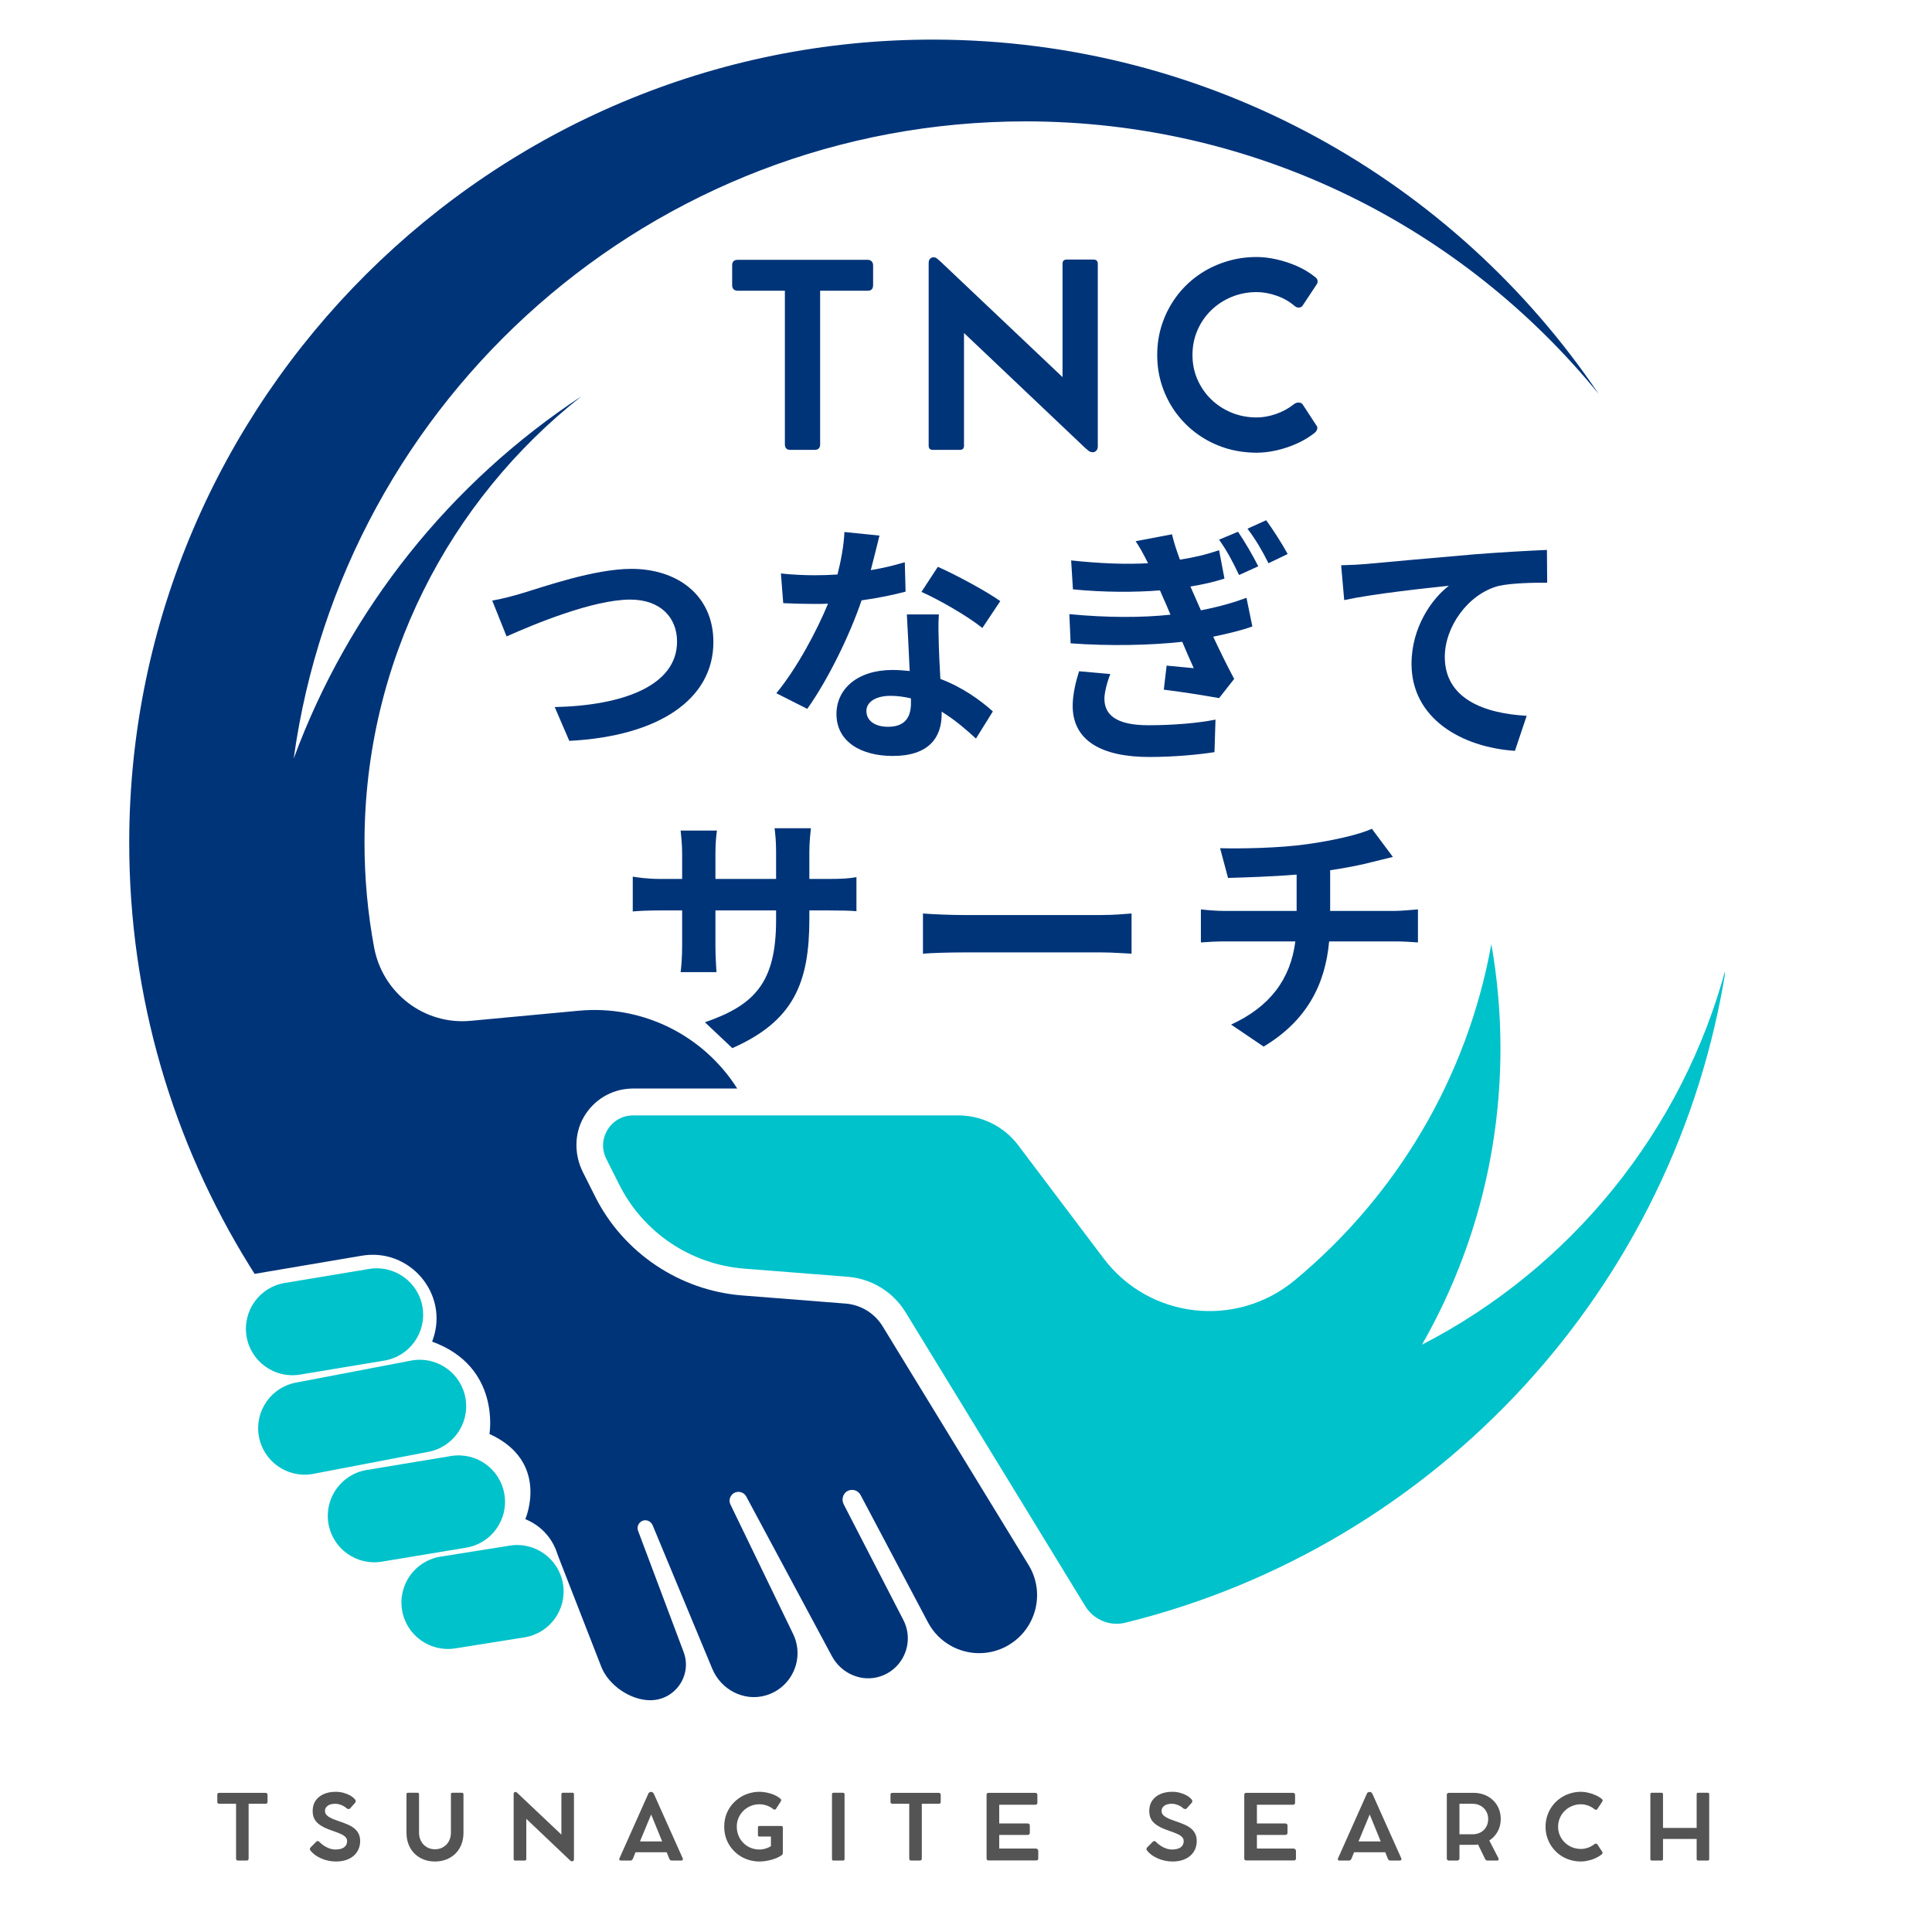 <svg xmlns="http://www.w3.org/2000/svg" xmlns:xlink="http://www.w3.org/1999/xlink" width="500" zoomAndPan="magnify" viewBox="0 0 375 375" height="500" preserveAspectRatio="xMidYMid meet" version="1.0"><defs><g/><clipPath id="f1bdb361bd"><path d="M 117 183 L 334.789 183 L 334.789 316 L 117 316 Z M 117 183 " clip-rule="nonzero"/></clipPath><clipPath id="9d260865dc"><path d="M 25.039 7.434 L 311 7.434 L 311 330.684 L 25.039 330.684 Z M 25.039 7.434 " clip-rule="nonzero"/></clipPath><clipPath id="9675d82b81"><rect x="0" width="222" y="0" height="162"/></clipPath><clipPath id="56163cdc04"><path d="M 2 0.039 L 12 0.039 L 12 15 L 2 15 Z M 2 0.039 " clip-rule="nonzero"/></clipPath><clipPath id="8c90231424"><path d="M 20 0.039 L 30 0.039 L 30 15 L 20 15 Z M 20 0.039 " clip-rule="nonzero"/></clipPath><clipPath id="1517b2a2b2"><path d="M 38 0.039 L 50 0.039 L 50 15 L 38 15 Z M 38 0.039 " clip-rule="nonzero"/></clipPath><clipPath id="f6af36284d"><path d="M 59 0.039 L 72 0.039 L 72 15 L 59 15 Z M 59 0.039 " clip-rule="nonzero"/></clipPath><clipPath id="5cfa7ac4dc"><path d="M 80 0.039 L 93 0.039 L 93 15 L 80 15 Z M 80 0.039 " clip-rule="nonzero"/></clipPath><clipPath id="7d99008571"><path d="M 100 0.039 L 112 0.039 L 112 15 L 100 15 Z M 100 0.039 " clip-rule="nonzero"/></clipPath><clipPath id="f2123a6787"><path d="M 121 0.039 L 124 0.039 L 124 15 L 121 15 Z M 121 0.039 " clip-rule="nonzero"/></clipPath><clipPath id="39b3f1a180"><path d="M 132 0.039 L 143 0.039 L 143 15 L 132 15 Z M 132 0.039 " clip-rule="nonzero"/></clipPath><clipPath id="567a0746d8"><path d="M 151 0.039 L 162 0.039 L 162 15 L 151 15 Z M 151 0.039 " clip-rule="nonzero"/></clipPath><clipPath id="5772c12fb0"><path d="M 182 0.039 L 193 0.039 L 193 15 L 182 15 Z M 182 0.039 " clip-rule="nonzero"/></clipPath><clipPath id="236664e2f3"><path d="M 201 0.039 L 212 0.039 L 212 15 L 201 15 Z M 201 0.039 " clip-rule="nonzero"/></clipPath><clipPath id="a2d96cf817"><path d="M 219 0.039 L 233 0.039 L 233 15 L 219 15 Z M 219 0.039 " clip-rule="nonzero"/></clipPath><clipPath id="402b00b9b0"><path d="M 240 0.039 L 252 0.039 L 252 15 L 240 15 Z M 240 0.039 " clip-rule="nonzero"/></clipPath><clipPath id="1788e5c563"><path d="M 259 0.039 L 272 0.039 L 272 15 L 259 15 Z M 259 0.039 " clip-rule="nonzero"/></clipPath><clipPath id="c4e1841c84"><path d="M 280 0.039 L 292 0.039 L 292 15 L 280 15 Z M 280 0.039 " clip-rule="nonzero"/></clipPath><clipPath id="e78012456e"><rect x="0" width="301" y="0" height="19"/></clipPath></defs><g clip-path="url(#f1bdb361bd)"><path fill="#00c2cb" d="M 276 261.008 C 285.695 244.059 291.238 224.43 291.238 203.508 C 291.238 196.594 290.629 189.82 289.469 183.242 C 284.773 209.34 270.898 232.258 251.297 248.508 C 239.957 257.91 223.074 256.004 214.199 244.242 L 197.637 222.297 C 194.883 218.645 190.57 216.5 185.996 216.5 L 122.887 216.5 C 122.871 216.5 122.859 216.504 122.844 216.504 C 118.539 216.531 115.746 221.074 117.684 224.934 L 120.195 229.934 C 124.863 239.238 134.059 245.418 144.434 246.238 L 148.176 246.531 L 164.539 247.82 C 169.172 248.188 173.352 250.75 175.773 254.715 L 183.199 266.852 L 187.355 273.652 L 210.637 311.73 C 211.051 312.414 211.57 313.008 212.16 313.5 C 213.867 314.93 216.18 315.523 218.422 314.969 C 218.438 314.965 218.453 314.961 218.473 314.957 C 278.863 300.055 325.387 249.957 335.043 187.672 C 326.562 219.625 304.793 246.168 276 261.008 " fill-opacity="1" fill-rule="nonzero"/></g><g clip-path="url(#9d260865dc)"><path fill="#003479" d="M 171.32 257.438 C 169.773 254.906 167.086 253.258 164.133 253.023 L 144.023 251.441 C 131.902 250.484 120.984 243.145 115.531 232.277 L 113.152 227.539 C 111.461 224.172 111.422 220.141 113.285 216.867 C 115.215 213.484 118.688 211.406 122.539 211.289 L 122.887 211.281 L 143.094 211.281 C 136.504 200.883 124.633 195.031 112.348 196.18 L 91.348 198.141 C 82.355 198.98 74.273 192.781 72.617 183.902 C 71.391 177.32 70.75 170.531 70.75 163.594 C 70.75 128.418 87.223 97.09 112.879 76.902 C 87.461 93.637 67.68 118.234 57.008 147.238 C 66.625 77.371 126.555 23.559 199.062 23.559 C 243.945 23.559 284.004 44.18 310.301 76.461 C 282.355 35.078 235.07 7.828 181.406 7.688 C 95.508 7.465 25.211 77.457 25.082 163.359 C 25.039 193.598 33.613 221.828 48.473 245.746 C 48.785 246.25 49.094 246.758 49.414 247.258 L 70.227 243.73 C 79.52 242.156 87.172 251.145 84.012 260.031 C 83.926 260.273 83.871 260.406 83.871 260.406 C 97.266 265.277 95.004 278.332 95.004 278.332 C 106.836 283.727 101.965 294.863 101.965 294.863 C 106.148 296.594 107.617 299.973 107.996 301.078 C 108.188 301.645 108.402 302.199 108.617 302.762 L 116.711 323.523 C 118.102 327.094 122.375 330.016 126.207 330.016 C 131.043 330.016 134.391 325.184 132.691 320.656 L 128.902 310.574 L 123.852 297.129 C 123.496 296.188 124.137 295.16 125.16 295.086 C 125.828 295.035 126.441 295.473 126.695 296.094 L 133.336 312.074 L 138.25 323.906 C 139.941 327.977 144.406 330.316 148.641 329.078 C 153.715 327.598 156.238 321.918 153.949 317.16 C 153.945 317.156 153.945 317.152 153.941 317.145 L 141.785 292.035 C 141.266 290.961 141.977 289.691 143.168 289.578 C 143.859 289.512 144.52 289.867 144.848 290.473 L 159.641 318.043 L 161.473 321.461 C 163.281 324.828 167.242 326.586 170.875 325.383 C 173.699 324.449 175.578 322.09 176.078 319.418 C 176.379 317.789 176.172 316.047 175.344 314.445 L 163.77 292.008 C 163.258 291.02 163.633 289.758 164.66 289.332 C 165.57 288.953 166.586 289.34 167.035 290.18 L 180.117 314.895 C 181.172 316.891 182.75 318.438 184.59 319.461 C 187.656 321.16 191.457 321.402 194.852 319.801 C 195.508 319.496 196.105 319.121 196.668 318.715 C 201.305 315.348 202.762 308.863 199.648 303.77 L 171.32 257.438 " fill-opacity="1" fill-rule="nonzero"/></g><path fill="#00c2cb" d="M 58.223 266.809 L 74.594 264.09 C 79.504 263.277 82.828 258.637 82.012 253.723 C 81.195 248.809 76.555 245.488 71.641 246.301 L 55.27 249.02 C 50.359 249.832 47.039 254.477 47.852 259.387 C 48.668 264.301 53.312 267.621 58.223 266.809 " fill-opacity="1" fill-rule="nonzero"/><path fill="#00c2cb" d="M 90.363 271.469 C 89.551 266.559 84.906 263.234 79.992 264.051 L 57.648 268.324 C 52.738 269.137 49.414 273.777 50.23 278.691 C 51.047 283.602 55.688 286.926 60.602 286.113 L 82.945 281.84 C 87.855 281.023 91.18 276.383 90.363 271.469 " fill-opacity="1" fill-rule="nonzero"/><path fill="#00c2cb" d="M 97.902 290.031 C 97.09 285.117 92.445 281.797 87.535 282.613 L 71.164 285.324 C 66.25 286.141 62.93 290.785 63.746 295.699 C 64.559 300.609 69.203 303.93 74.113 303.117 L 90.484 300.402 C 95.398 299.586 98.719 294.945 97.902 290.031 " fill-opacity="1" fill-rule="nonzero"/><path fill="#00c2cb" d="M 98.902 300.012 L 85.457 302.152 C 80.547 302.965 77.227 307.609 78.039 312.523 C 78.855 317.434 83.5 320.754 88.41 319.941 L 101.852 317.801 C 106.766 316.988 110.086 312.344 109.273 307.43 C 108.457 302.52 103.812 299.199 98.902 300.012 " fill-opacity="1" fill-rule="nonzero"/><g transform="matrix(1, 0, 0, 1, 91, 48)"><g clip-path="url(#9675d82b81)"><g fill="#003479" fill-opacity="1"><g transform="translate(49.673, 39.291)"><g><path d="M 1.438 -31.953 L 1.438 -35.781 C 1.438 -36.5 1.789 -36.859 2.5 -36.859 L 27.75 -36.859 C 28.07 -36.859 28.328 -36.758 28.516 -36.562 C 28.703 -36.363 28.797 -36.102 28.797 -35.781 L 28.797 -31.953 C 28.797 -31.223 28.445 -30.859 27.75 -30.859 L 18.516 -30.859 L 18.516 -1.047 C 18.516 -0.328 18.148 0.031 17.422 0.031 L 12.734 0.031 C 12.023 0.031 11.672 -0.328 11.672 -1.047 L 11.672 -30.859 L 2.5 -30.859 C 2.176 -30.859 1.914 -30.953 1.719 -31.141 C 1.531 -31.328 1.438 -31.598 1.438 -31.953 Z M 1.438 -31.953 "/></g></g></g><g fill="#003479" fill-opacity="1"><g transform="translate(84.862, 39.291)"><g><path d="M 36.391 -36.906 C 36.941 -36.906 37.219 -36.633 37.219 -36.094 L 37.219 -0.656 C 37.219 -0.301 37.125 -0.023 36.938 0.172 C 36.75 0.379 36.523 0.484 36.266 0.484 L 36.219 0.484 C 35.914 0.484 35.656 0.395 35.438 0.219 C 35.227 0.039 34.988 -0.16 34.719 -0.391 L 11.25 -22.656 L 11.25 -0.781 C 11.25 -0.238 10.984 0.031 10.453 0.031 L 5.219 0.031 C 4.664 0.031 4.391 -0.238 4.391 -0.781 L 4.391 -36.266 C 4.391 -36.578 4.473 -36.832 4.641 -37.031 C 4.816 -37.238 5.031 -37.344 5.281 -37.344 L 5.391 -37.344 C 5.648 -37.344 5.875 -37.25 6.062 -37.062 C 6.258 -36.883 6.488 -36.688 6.75 -36.469 L 30.375 -14.094 L 30.375 -36.094 C 30.375 -36.633 30.641 -36.906 31.172 -36.906 Z M 36.391 -36.906 "/></g></g></g><g fill="#003479" fill-opacity="1"><g transform="translate(131.427, 39.291)"><g><path d="M 28.75 -8.859 C 29.051 -9.078 29.359 -9.176 29.672 -9.156 C 29.992 -9.145 30.238 -9.031 30.406 -8.812 L 33.172 -4.578 C 33.297 -4.398 33.305 -4.176 33.203 -3.906 C 33.109 -3.633 32.926 -3.398 32.656 -3.203 C 31.688 -2.441 30.57 -1.773 29.312 -1.203 C 28.062 -0.641 26.758 -0.203 25.406 0.109 C 24.062 0.422 22.758 0.578 21.5 0.578 C 19.344 0.578 17.297 0.27 15.359 -0.344 C 13.422 -0.969 11.648 -1.852 10.047 -3 C 8.441 -4.156 7.051 -5.52 5.875 -7.094 C 4.707 -8.676 3.801 -10.422 3.156 -12.328 C 2.508 -14.234 2.188 -16.254 2.188 -18.391 C 2.188 -20.523 2.508 -22.547 3.156 -24.453 C 3.801 -26.359 4.707 -28.102 5.875 -29.688 C 7.051 -31.281 8.441 -32.648 10.047 -33.797 C 11.648 -34.941 13.422 -35.828 15.359 -36.453 C 17.297 -37.086 19.344 -37.406 21.5 -37.406 C 22.727 -37.406 24.02 -37.25 25.375 -36.938 C 26.738 -36.633 28.066 -36.195 29.359 -35.625 C 30.648 -35.051 31.797 -34.359 32.797 -33.547 C 33.109 -33.328 33.281 -33.086 33.312 -32.828 C 33.344 -32.566 33.297 -32.336 33.172 -32.141 L 30.406 -27.969 C 30.27 -27.758 30.051 -27.633 29.75 -27.594 C 29.457 -27.551 29.148 -27.66 28.828 -27.922 C 27.805 -28.797 26.641 -29.457 25.328 -29.906 C 24.016 -30.363 22.738 -30.594 21.5 -30.594 C 19.77 -30.594 18.145 -30.281 16.625 -29.656 C 15.113 -29.031 13.785 -28.16 12.641 -27.047 C 11.504 -25.93 10.617 -24.633 9.984 -23.156 C 9.348 -21.676 9.031 -20.086 9.031 -18.391 C 9.031 -16.691 9.352 -15.102 10 -13.625 C 10.645 -12.156 11.535 -10.867 12.672 -9.766 C 13.816 -8.66 15.141 -7.801 16.641 -7.188 C 18.148 -6.57 19.77 -6.266 21.5 -6.266 C 22.695 -6.266 23.945 -6.488 25.25 -6.938 C 26.562 -7.395 27.727 -8.035 28.75 -8.859 Z M 28.75 -8.859 "/></g></g></g><g fill="#003479" fill-opacity="1"><g transform="translate(1.614, 95.801)"><g><path d="M 2.93 -27.227 L 5.715 -20.27 C 10.832 -22.555 22.457 -27.422 29.707 -27.422 C 35.621 -27.422 38.801 -23.895 38.801 -19.277 C 38.801 -10.73 28.367 -6.855 15.055 -6.559 L 17.887 0 C 35.223 -0.895 45.855 -8.047 45.855 -19.176 C 45.855 -28.27 38.852 -33.387 29.957 -33.387 C 22.754 -33.387 12.77 -29.859 8.941 -28.715 C 7.152 -28.168 4.719 -27.523 2.93 -27.227 Z M 2.93 -27.227 "/></g></g></g><g fill="#003479" fill-opacity="1"><g transform="translate(56.255, 95.801)"><g><path d="M 46.898 -27.125 C 44.414 -28.914 38.305 -32.242 34.777 -33.781 L 31.598 -28.914 C 34.977 -27.422 40.59 -24.195 43.422 -21.91 Z M 28.367 -34.676 C 26.43 -34.082 24.145 -33.535 21.762 -33.137 C 22.457 -35.77 23.051 -38.254 23.449 -39.844 L 16.645 -40.539 C 16.543 -38.004 15.996 -35.023 15.301 -32.293 C 13.812 -32.191 12.32 -32.145 10.879 -32.145 C 9.09 -32.145 6.457 -32.242 4.32 -32.492 L 4.77 -26.727 C 6.906 -26.629 8.895 -26.578 10.93 -26.578 C 11.773 -26.578 12.617 -26.578 13.465 -26.629 C 11.277 -21.312 7.402 -14.059 3.43 -9.242 L 9.438 -6.211 C 13.414 -11.824 17.637 -20.367 19.973 -27.273 C 23.25 -27.723 26.281 -28.367 28.516 -28.965 Z M 29.559 -7.305 C 29.559 -4.672 28.469 -2.734 25.137 -2.734 C 22.457 -2.734 20.914 -3.973 20.914 -5.812 C 20.914 -7.551 22.754 -8.742 25.586 -8.742 C 26.977 -8.742 28.27 -8.547 29.559 -8.246 Z M 28.766 -24.543 C 28.914 -21.562 29.164 -17.238 29.312 -13.562 C 28.27 -13.664 27.125 -13.762 25.984 -13.762 C 19.129 -13.762 15.102 -10.035 15.102 -5.215 C 15.102 0.199 19.922 2.93 26.031 2.93 C 33.039 2.93 35.523 -0.645 35.523 -5.215 L 35.523 -5.664 C 38.203 -4.023 40.441 -2.035 42.18 -0.445 L 45.457 -5.715 C 42.973 -7.949 39.496 -10.434 35.273 -12.023 C 35.125 -14.457 35.023 -16.84 34.977 -18.234 C 34.926 -20.418 34.824 -22.457 34.977 -24.543 Z M 28.766 -24.543 "/></g></g></g><g fill="#003479" fill-opacity="1"><g transform="translate(110.897, 95.801)"><g><path d="M 7.551 -13.512 C 6.957 -11.676 6.309 -9.043 6.309 -6.805 C 6.309 0 11.973 3.129 21.215 3.129 C 26.082 3.129 31.102 2.633 33.832 2.188 L 34.031 -4.125 C 30.602 -3.43 25.684 -3.031 21.016 -3.031 C 14.656 -3.031 12.469 -5.117 12.469 -8.199 C 12.469 -9.391 13.016 -11.477 13.613 -12.965 Z M 40.043 -27.77 C 37.809 -26.926 34.977 -26.082 31.199 -25.336 L 30.105 -27.82 L 29.164 -29.957 C 31.844 -30.406 33.535 -30.801 35.77 -31.496 L 34.727 -37.012 C 31.945 -36.066 29.906 -35.621 27.125 -35.172 C 26.48 -36.914 25.934 -38.602 25.586 -40.094 L 18.531 -38.75 C 19.426 -37.41 20.02 -36.316 20.914 -34.527 L 20.914 -34.477 C 16.543 -34.23 11.574 -34.43 6.012 -35.023 L 6.359 -29.41 C 12.32 -28.816 18.43 -28.816 23.25 -29.211 C 23.648 -28.316 24.047 -27.324 24.492 -26.379 L 25.289 -24.492 C 19.773 -23.895 13.016 -23.895 5.664 -24.594 L 5.91 -18.93 C 13.363 -18.383 21.363 -18.531 27.574 -19.227 C 28.27 -17.586 29.012 -15.848 29.809 -14.109 C 28.418 -14.258 26.48 -14.406 24.543 -14.605 L 23.996 -9.938 C 27.324 -9.539 31.996 -8.793 34.727 -8.297 L 37.656 -12.023 C 36.219 -14.707 34.824 -17.586 33.586 -20.219 C 36.465 -20.816 39.148 -21.461 41.184 -22.207 Z M 34.727 -39.051 C 36.266 -36.863 37.309 -34.926 38.602 -32.191 L 42.328 -33.883 C 41.383 -35.82 39.594 -38.852 38.402 -40.59 Z M 40.242 -41.184 C 41.832 -39.051 42.973 -37.16 44.316 -34.477 L 48.043 -36.266 C 46.996 -38.203 45.109 -41.137 43.867 -42.824 Z M 40.242 -41.184 "/></g></g></g><g fill="#003479" fill-opacity="1"><g transform="translate(165.538, 95.801)"><g><path d="M 3.777 -34.082 L 4.371 -27.324 C 10.086 -28.566 20.469 -29.66 24.691 -30.105 C 21.414 -27.621 17.438 -22.059 17.438 -14.953 C 17.438 -4.32 27.176 1.242 37.508 1.938 L 39.793 -4.867 C 31.496 -5.316 23.895 -8.199 23.895 -16.297 C 23.895 -22.109 28.367 -28.469 34.281 -30.059 C 36.914 -30.652 41.137 -30.703 43.77 -30.703 L 43.719 -37.062 C 40.289 -36.914 34.875 -36.613 29.809 -36.219 C 20.816 -35.422 12.668 -34.727 8.594 -34.328 C 7.602 -34.23 5.715 -34.129 3.777 -34.082 Z M 3.777 -34.082 "/></g></g></g><g fill="#003479" fill-opacity="1"><g transform="translate(28.935, 152.311)"><g><path d="M 37.16 -29.707 L 37.16 -34.926 C 37.16 -36.914 37.359 -38.551 37.461 -39.547 L 30.406 -39.547 C 30.555 -38.551 30.703 -36.914 30.703 -34.926 L 30.703 -29.707 L 18.93 -29.707 L 18.93 -34.578 C 18.93 -36.566 19.078 -38.156 19.227 -39.098 L 12.172 -39.098 C 12.27 -38.156 12.469 -36.516 12.469 -34.629 L 12.469 -29.707 L 8.246 -29.707 C 5.762 -29.707 3.777 -30.008 2.883 -30.156 L 2.883 -23.398 C 3.973 -23.5 5.762 -23.598 8.246 -23.598 L 12.469 -23.598 L 12.469 -16.84 C 12.469 -14.605 12.32 -12.617 12.172 -11.625 L 19.129 -11.625 C 19.078 -12.617 18.93 -14.656 18.93 -16.84 L 18.93 -23.598 L 30.703 -23.598 L 30.703 -21.711 C 30.703 -9.539 26.48 -5.215 16.891 -1.887 L 22.207 3.129 C 34.18 -2.137 37.16 -9.637 37.16 -21.957 L 37.16 -23.598 L 40.836 -23.598 C 43.469 -23.598 45.211 -23.547 46.301 -23.449 L 46.301 -30.059 C 44.961 -29.809 43.469 -29.707 40.836 -29.707 Z M 37.16 -29.707 "/></g></g></g><g fill="#003479" fill-opacity="1"><g transform="translate(83.577, 152.311)"><g><path d="M 4.57 -15.203 C 6.41 -15.352 9.738 -15.449 12.57 -15.449 L 39.246 -15.449 C 41.336 -15.449 43.867 -15.25 45.059 -15.203 L 45.059 -23.004 C 43.77 -22.902 41.531 -22.703 39.246 -22.703 L 12.57 -22.703 C 9.984 -22.703 6.359 -22.852 4.57 -23.004 Z M 4.57 -15.203 "/></g></g></g><g fill="#003479" fill-opacity="1"><g transform="translate(138.219, 152.311)"><g><path d="M 28.965 -23.5 L 28.965 -31.398 C 31.945 -31.844 34.875 -32.391 37.309 -33.039 C 38.156 -33.234 39.445 -33.586 41.137 -33.98 L 37.062 -39.445 C 34.578 -38.305 29.512 -37.16 24.543 -36.465 C 19.078 -35.672 11.375 -35.57 7.602 -35.672 L 9.141 -29.906 C 12.469 -30.008 17.688 -30.156 22.457 -30.555 L 22.457 -23.5 L 8.445 -23.5 C 6.906 -23.5 5.215 -23.648 3.875 -23.797 L 3.875 -17.387 C 5.168 -17.488 7.004 -17.586 8.547 -17.586 L 22.207 -17.586 C 21.262 -10.234 17.289 -4.918 9.738 -1.441 L 16.047 2.832 C 24.441 -2.188 28.02 -9.242 28.766 -17.586 L 41.633 -17.586 C 42.973 -17.586 44.664 -17.488 46.004 -17.387 L 46.004 -23.797 C 44.91 -23.699 42.527 -23.5 41.484 -23.5 Z M 28.965 -23.5 "/></g></g></g></g></g><g transform="matrix(1, 0, 0, 1, 40, 347)"><g clip-path="url(#e78012456e)"><g clip-path="url(#56163cdc04)"><g fill="#545454" fill-opacity="1"><g transform="translate(1.663, 14.113)"><g><path d="M 0.516 -11.391 L 0.516 -12.75 C 0.516 -13 0.641 -13.125 0.891 -13.125 L 9.891 -13.125 C 10.004 -13.125 10.094 -13.086 10.156 -13.016 C 10.227 -12.953 10.266 -12.863 10.266 -12.75 L 10.266 -11.391 C 10.266 -11.129 10.141 -11 9.891 -11 L 6.594 -11 L 6.594 -0.375 C 6.594 -0.113 6.461 0.016 6.203 0.016 L 4.531 0.016 C 4.281 0.016 4.156 -0.113 4.156 -0.375 L 4.156 -11 L 0.891 -11 C 0.773 -11 0.68 -11.031 0.609 -11.094 C 0.547 -11.156 0.516 -11.254 0.516 -11.391 Z M 0.516 -11.391 "/></g></g></g></g><g clip-path="url(#8c90231424)"><g fill="#545454" fill-opacity="1"><g transform="translate(19.267, 14.113)"><g><path d="M 5.938 0.203 C 5.438 0.203 4.941 0.148 4.453 0.047 C 3.961 -0.055 3.492 -0.207 3.047 -0.406 C 2.609 -0.602 2.207 -0.832 1.844 -1.094 C 1.488 -1.363 1.191 -1.66 0.953 -1.984 C 0.891 -2.066 0.863 -2.156 0.875 -2.25 C 0.895 -2.352 0.945 -2.453 1.031 -2.547 L 2.156 -3.672 C 2.238 -3.742 2.328 -3.773 2.422 -3.766 C 2.523 -3.754 2.629 -3.695 2.734 -3.594 C 2.992 -3.32 3.297 -3.07 3.641 -2.844 C 3.984 -2.625 4.344 -2.445 4.719 -2.312 C 5.102 -2.188 5.473 -2.125 5.828 -2.125 C 6.566 -2.125 7.129 -2.266 7.516 -2.547 C 7.91 -2.836 8.109 -3.238 8.109 -3.75 C 8.109 -4.062 8 -4.328 7.781 -4.547 C 7.57 -4.773 7.258 -4.977 6.844 -5.156 C 6.438 -5.344 5.938 -5.535 5.344 -5.734 C 4.727 -5.941 4.176 -6.16 3.688 -6.391 C 3.207 -6.629 2.797 -6.895 2.453 -7.188 C 2.109 -7.488 1.848 -7.836 1.672 -8.234 C 1.504 -8.629 1.422 -9.094 1.422 -9.625 C 1.422 -10.375 1.602 -11.023 1.969 -11.578 C 2.332 -12.129 2.848 -12.555 3.516 -12.859 C 4.191 -13.172 4.988 -13.328 5.906 -13.328 C 6.395 -13.328 6.879 -13.266 7.359 -13.141 C 7.836 -13.016 8.273 -12.844 8.672 -12.625 C 9.066 -12.406 9.391 -12.145 9.641 -11.844 C 9.734 -11.75 9.781 -11.641 9.781 -11.516 C 9.781 -11.398 9.742 -11.297 9.672 -11.203 L 8.75 -10.172 C 8.633 -10.023 8.516 -9.957 8.391 -9.969 C 8.273 -9.988 8.145 -10.039 8 -10.125 C 7.707 -10.406 7.359 -10.617 6.953 -10.766 C 6.555 -10.922 6.172 -11 5.797 -11 C 5.16 -11 4.672 -10.867 4.328 -10.609 C 3.984 -10.348 3.812 -10.016 3.812 -9.609 C 3.812 -9.273 3.938 -8.988 4.188 -8.75 C 4.438 -8.52 4.77 -8.312 5.188 -8.125 C 5.602 -7.945 6.07 -7.77 6.594 -7.594 C 7.113 -7.426 7.613 -7.238 8.094 -7.031 C 8.582 -6.832 9.016 -6.594 9.391 -6.312 C 9.773 -6.031 10.078 -5.68 10.297 -5.266 C 10.523 -4.859 10.641 -4.363 10.641 -3.781 C 10.641 -3.176 10.523 -2.625 10.297 -2.125 C 10.066 -1.633 9.742 -1.211 9.328 -0.859 C 8.91 -0.516 8.41 -0.25 7.828 -0.062 C 7.254 0.113 6.625 0.203 5.938 0.203 Z M 5.938 0.203 "/></g></g></g></g><g clip-path="url(#1517b2a2b2)"><g fill="#545454" fill-opacity="1"><g transform="translate(37.57, 14.113)"><g><path d="M 3.766 -12.844 L 3.766 -5.375 C 3.766 -4.914 3.844 -4.488 4 -4.094 C 4.156 -3.707 4.367 -3.367 4.641 -3.078 C 4.922 -2.797 5.25 -2.57 5.625 -2.406 C 6 -2.25 6.41 -2.172 6.859 -2.172 C 7.305 -2.172 7.719 -2.25 8.094 -2.406 C 8.469 -2.57 8.797 -2.797 9.078 -3.078 C 9.359 -3.367 9.57 -3.707 9.719 -4.094 C 9.875 -4.488 9.953 -4.914 9.953 -5.375 L 9.953 -12.844 C 9.953 -13.039 10.055 -13.141 10.266 -13.141 L 12.078 -13.141 C 12.285 -13.141 12.391 -13.039 12.391 -12.844 L 12.391 -5.375 C 12.391 -4.539 12.254 -3.785 11.984 -3.109 C 11.723 -2.43 11.344 -1.844 10.844 -1.344 C 10.352 -0.852 9.77 -0.473 9.094 -0.203 C 8.414 0.066 7.672 0.203 6.859 0.203 C 6.047 0.203 5.301 0.066 4.625 -0.203 C 3.945 -0.473 3.359 -0.859 2.859 -1.359 C 2.367 -1.859 1.988 -2.453 1.719 -3.141 C 1.457 -3.828 1.328 -4.582 1.328 -5.406 L 1.328 -12.844 C 1.328 -13.039 1.422 -13.141 1.609 -13.141 L 3.484 -13.141 C 3.672 -13.141 3.766 -13.039 3.766 -12.844 Z M 3.766 -12.844 "/></g></g></g></g><g clip-path="url(#f6af36284d)"><g fill="#545454" fill-opacity="1"><g transform="translate(58.138, 14.113)"><g><path d="M 12.969 -13.141 C 13.164 -13.141 13.266 -13.047 13.266 -12.859 L 13.266 -0.234 C 13.266 -0.109 13.227 -0.008 13.156 0.062 C 13.094 0.133 13.016 0.172 12.922 0.172 L 12.906 0.172 C 12.789 0.172 12.695 0.141 12.625 0.078 C 12.551 0.016 12.469 -0.055 12.375 -0.141 L 4.016 -8.078 L 4.016 -0.281 C 4.016 -0.082 3.914 0.016 3.719 0.016 L 1.859 0.016 C 1.66 0.016 1.562 -0.082 1.562 -0.281 L 1.562 -12.922 C 1.562 -13.035 1.594 -13.125 1.656 -13.188 C 1.719 -13.258 1.797 -13.297 1.891 -13.297 L 1.922 -13.297 C 2.016 -13.297 2.094 -13.266 2.156 -13.203 C 2.227 -13.141 2.312 -13.066 2.406 -12.984 L 10.828 -5.016 L 10.828 -12.859 C 10.828 -13.047 10.922 -13.141 11.109 -13.141 Z M 12.969 -13.141 "/></g></g></g></g><g clip-path="url(#5cfa7ac4dc)"><g fill="#545454" fill-opacity="1"><g transform="translate(79.794, 14.113)"><g><path d="M 12.719 -0.422 C 12.77 -0.297 12.77 -0.191 12.719 -0.109 C 12.664 -0.023 12.57 0.016 12.438 0.016 L 10.578 0.016 C 10.473 0.016 10.379 -0.016 10.297 -0.078 C 10.223 -0.148 10.164 -0.227 10.125 -0.312 L 9.609 -1.594 L 3.562 -1.594 L 3.047 -0.328 C 3.004 -0.234 2.941 -0.148 2.859 -0.078 C 2.785 -0.016 2.695 0.016 2.594 0.016 L 0.75 0.016 C 0.602 0.016 0.5 -0.023 0.438 -0.109 C 0.383 -0.191 0.391 -0.301 0.453 -0.438 L 6.047 -12.969 C 6.086 -13.07 6.148 -13.148 6.234 -13.203 C 6.328 -13.266 6.422 -13.297 6.516 -13.297 L 6.625 -13.297 C 6.727 -13.297 6.82 -13.266 6.906 -13.203 C 6.988 -13.141 7.055 -13.055 7.109 -12.953 Z M 4.422 -3.688 L 8.734 -3.688 L 6.594 -8.922 Z M 4.422 -3.688 "/></g></g></g></g><g clip-path="url(#7d99008571)"><g fill="#545454" fill-opacity="1"><g transform="translate(99.791, 14.113)"><g><path d="M 11.875 -6.688 C 12.062 -6.688 12.156 -6.586 12.156 -6.391 L 12.156 -1.453 C 12.156 -1.379 12.133 -1.301 12.094 -1.219 C 12.062 -1.133 12.016 -1.07 11.953 -1.031 C 11.703 -0.852 11.406 -0.688 11.062 -0.531 C 10.727 -0.383 10.367 -0.254 9.984 -0.141 C 9.598 -0.035 9.207 0.047 8.812 0.109 C 8.414 0.172 8.031 0.203 7.656 0.203 C 6.895 0.203 6.164 0.094 5.469 -0.125 C 4.781 -0.344 4.148 -0.656 3.578 -1.062 C 3.004 -1.477 2.504 -1.969 2.078 -2.531 C 1.66 -3.094 1.336 -3.711 1.109 -4.391 C 0.891 -5.066 0.781 -5.789 0.781 -6.562 C 0.781 -7.32 0.891 -8.039 1.109 -8.719 C 1.336 -9.406 1.66 -10.023 2.078 -10.578 C 2.504 -11.141 3 -11.625 3.562 -12.031 C 4.133 -12.445 4.766 -12.766 5.453 -12.984 C 6.148 -13.211 6.883 -13.328 7.656 -13.328 C 8.094 -13.328 8.555 -13.273 9.047 -13.172 C 9.535 -13.078 10.008 -12.93 10.469 -12.734 C 10.926 -12.535 11.332 -12.285 11.688 -11.984 C 11.77 -11.922 11.816 -11.836 11.828 -11.734 C 11.848 -11.629 11.828 -11.539 11.766 -11.469 L 10.828 -10.016 C 10.766 -9.922 10.68 -9.867 10.578 -9.859 C 10.473 -9.859 10.379 -9.895 10.297 -9.969 C 10.035 -10.188 9.75 -10.363 9.438 -10.5 C 9.133 -10.645 8.828 -10.75 8.516 -10.812 C 8.211 -10.875 7.926 -10.906 7.656 -10.906 C 7.031 -10.906 6.453 -10.797 5.922 -10.578 C 5.391 -10.359 4.922 -10.051 4.516 -9.656 C 4.109 -9.258 3.789 -8.797 3.562 -8.266 C 3.332 -7.742 3.219 -7.176 3.219 -6.562 C 3.219 -5.945 3.328 -5.367 3.547 -4.828 C 3.766 -4.297 4.07 -3.828 4.469 -3.422 C 4.863 -3.016 5.332 -2.695 5.875 -2.469 C 6.414 -2.238 7.008 -2.125 7.656 -2.125 C 7.883 -2.125 8.133 -2.148 8.406 -2.203 C 8.676 -2.266 8.938 -2.344 9.188 -2.438 C 9.445 -2.539 9.664 -2.656 9.844 -2.781 L 9.844 -4.641 L 7.594 -4.641 C 7.414 -4.641 7.328 -4.734 7.328 -4.922 L 7.328 -6.391 C 7.328 -6.586 7.414 -6.688 7.594 -6.688 Z M 11.875 -6.688 "/></g></g></g></g><g clip-path="url(#f2123a6787)"><g fill="#545454" fill-opacity="1"><g transform="translate(119.927, 14.113)"><g><path d="M 4 -12.859 L 4 -0.281 C 4 -0.082 3.898 0.016 3.703 0.016 L 1.844 0.016 C 1.656 0.016 1.562 -0.082 1.562 -0.281 L 1.562 -12.859 C 1.562 -13.047 1.656 -13.141 1.844 -13.141 L 3.703 -13.141 C 3.898 -13.141 4 -13.047 4 -12.859 Z M 4 -12.859 "/></g></g></g></g><g clip-path="url(#39b3f1a180)"><g fill="#545454" fill-opacity="1"><g transform="translate(132.328, 14.113)"><g><path d="M 0.516 -11.391 L 0.516 -12.75 C 0.516 -13 0.641 -13.125 0.891 -13.125 L 9.891 -13.125 C 10.004 -13.125 10.094 -13.086 10.156 -13.016 C 10.227 -12.953 10.266 -12.863 10.266 -12.75 L 10.266 -11.391 C 10.266 -11.129 10.141 -11 9.891 -11 L 6.594 -11 L 6.594 -0.375 C 6.594 -0.113 6.461 0.016 6.203 0.016 L 4.531 0.016 C 4.281 0.016 4.156 -0.113 4.156 -0.375 L 4.156 -11 L 0.891 -11 C 0.773 -11 0.68 -11.031 0.609 -11.094 C 0.547 -11.156 0.516 -11.254 0.516 -11.391 Z M 0.516 -11.391 "/></g></g></g></g><g clip-path="url(#567a0746d8)"><g fill="#545454" fill-opacity="1"><g transform="translate(149.932, 14.113)"><g><path d="M 11.078 -2.312 C 11.234 -2.312 11.359 -2.27 11.453 -2.188 C 11.547 -2.102 11.594 -1.984 11.594 -1.828 L 11.594 -0.375 C 11.594 -0.258 11.555 -0.164 11.484 -0.094 C 11.422 -0.031 11.328 0 11.203 0 L 1.953 0 C 1.691 0 1.562 -0.125 1.562 -0.375 L 1.562 -12.734 C 1.562 -12.992 1.691 -13.125 1.953 -13.125 L 11.016 -13.125 C 11.148 -13.125 11.25 -13.086 11.312 -13.016 C 11.383 -12.953 11.422 -12.863 11.422 -12.75 L 11.422 -11.219 C 11.422 -10.945 11.285 -10.812 11.016 -10.812 L 4.016 -10.812 L 4.016 -7.188 L 9.5 -7.188 C 9.645 -7.188 9.754 -7.148 9.828 -7.078 C 9.91 -7.016 9.953 -6.914 9.953 -6.781 L 9.953 -5.344 C 9.953 -5.227 9.91 -5.133 9.828 -5.062 C 9.754 -4.988 9.645 -4.953 9.5 -4.953 L 4.016 -4.953 L 4.016 -2.312 Z M 11.078 -2.312 "/></g></g></g></g><g fill="#545454" fill-opacity="1"><g transform="translate(169.246, 14.113)"><g/></g></g><g clip-path="url(#5772c12fb0)"><g fill="#545454" fill-opacity="1"><g transform="translate(181.648, 14.113)"><g><path d="M 5.938 0.203 C 5.438 0.203 4.941 0.148 4.453 0.047 C 3.961 -0.055 3.492 -0.207 3.047 -0.406 C 2.609 -0.602 2.207 -0.832 1.844 -1.094 C 1.488 -1.363 1.191 -1.66 0.953 -1.984 C 0.891 -2.066 0.863 -2.156 0.875 -2.25 C 0.895 -2.352 0.945 -2.453 1.031 -2.547 L 2.156 -3.672 C 2.238 -3.742 2.328 -3.773 2.422 -3.766 C 2.523 -3.754 2.629 -3.695 2.734 -3.594 C 2.992 -3.32 3.297 -3.07 3.641 -2.844 C 3.984 -2.625 4.344 -2.445 4.719 -2.312 C 5.102 -2.188 5.473 -2.125 5.828 -2.125 C 6.566 -2.125 7.129 -2.266 7.516 -2.547 C 7.91 -2.836 8.109 -3.238 8.109 -3.75 C 8.109 -4.062 8 -4.328 7.781 -4.547 C 7.57 -4.773 7.258 -4.977 6.844 -5.156 C 6.438 -5.344 5.938 -5.535 5.344 -5.734 C 4.727 -5.941 4.176 -6.16 3.688 -6.391 C 3.207 -6.629 2.797 -6.895 2.453 -7.188 C 2.109 -7.488 1.848 -7.836 1.672 -8.234 C 1.504 -8.629 1.422 -9.094 1.422 -9.625 C 1.422 -10.375 1.602 -11.023 1.969 -11.578 C 2.332 -12.129 2.848 -12.555 3.516 -12.859 C 4.191 -13.172 4.988 -13.328 5.906 -13.328 C 6.395 -13.328 6.879 -13.266 7.359 -13.141 C 7.836 -13.016 8.273 -12.844 8.672 -12.625 C 9.066 -12.406 9.391 -12.145 9.641 -11.844 C 9.734 -11.75 9.781 -11.641 9.781 -11.516 C 9.781 -11.398 9.742 -11.297 9.672 -11.203 L 8.75 -10.172 C 8.633 -10.023 8.516 -9.957 8.391 -9.969 C 8.273 -9.988 8.145 -10.039 8 -10.125 C 7.707 -10.406 7.359 -10.617 6.953 -10.766 C 6.555 -10.922 6.172 -11 5.797 -11 C 5.16 -11 4.672 -10.867 4.328 -10.609 C 3.984 -10.348 3.812 -10.016 3.812 -9.609 C 3.812 -9.273 3.938 -8.988 4.188 -8.75 C 4.438 -8.52 4.77 -8.312 5.188 -8.125 C 5.602 -7.945 6.07 -7.77 6.594 -7.594 C 7.113 -7.426 7.613 -7.238 8.094 -7.031 C 8.582 -6.832 9.016 -6.594 9.391 -6.312 C 9.773 -6.031 10.078 -5.68 10.297 -5.266 C 10.523 -4.859 10.641 -4.363 10.641 -3.781 C 10.641 -3.176 10.523 -2.625 10.297 -2.125 C 10.066 -1.633 9.742 -1.211 9.328 -0.859 C 8.91 -0.516 8.41 -0.25 7.828 -0.062 C 7.254 0.113 6.625 0.203 5.938 0.203 Z M 5.938 0.203 "/></g></g></g></g><g clip-path="url(#236664e2f3)"><g fill="#545454" fill-opacity="1"><g transform="translate(199.951, 14.113)"><g><path d="M 11.078 -2.312 C 11.234 -2.312 11.359 -2.27 11.453 -2.188 C 11.547 -2.102 11.594 -1.984 11.594 -1.828 L 11.594 -0.375 C 11.594 -0.258 11.555 -0.164 11.484 -0.094 C 11.422 -0.031 11.328 0 11.203 0 L 1.953 0 C 1.691 0 1.562 -0.125 1.562 -0.375 L 1.562 -12.734 C 1.562 -12.992 1.691 -13.125 1.953 -13.125 L 11.016 -13.125 C 11.148 -13.125 11.25 -13.086 11.312 -13.016 C 11.383 -12.953 11.422 -12.863 11.422 -12.75 L 11.422 -11.219 C 11.422 -10.945 11.285 -10.812 11.016 -10.812 L 4.016 -10.812 L 4.016 -7.188 L 9.5 -7.188 C 9.645 -7.188 9.754 -7.148 9.828 -7.078 C 9.91 -7.016 9.953 -6.914 9.953 -6.781 L 9.953 -5.344 C 9.953 -5.227 9.91 -5.133 9.828 -5.062 C 9.754 -4.988 9.645 -4.953 9.5 -4.953 L 4.016 -4.953 L 4.016 -2.312 Z M 11.078 -2.312 "/></g></g></g></g><g clip-path="url(#a2d96cf817)"><g fill="#545454" fill-opacity="1"><g transform="translate(219.266, 14.113)"><g><path d="M 12.719 -0.422 C 12.77 -0.297 12.77 -0.191 12.719 -0.109 C 12.664 -0.023 12.57 0.016 12.438 0.016 L 10.578 0.016 C 10.473 0.016 10.379 -0.016 10.297 -0.078 C 10.223 -0.148 10.164 -0.227 10.125 -0.312 L 9.609 -1.594 L 3.562 -1.594 L 3.047 -0.328 C 3.004 -0.234 2.941 -0.148 2.859 -0.078 C 2.785 -0.016 2.695 0.016 2.594 0.016 L 0.75 0.016 C 0.602 0.016 0.5 -0.023 0.438 -0.109 C 0.383 -0.191 0.391 -0.301 0.453 -0.438 L 6.047 -12.969 C 6.086 -13.07 6.148 -13.148 6.234 -13.203 C 6.328 -13.266 6.422 -13.297 6.516 -13.297 L 6.625 -13.297 C 6.727 -13.297 6.82 -13.266 6.906 -13.203 C 6.988 -13.141 7.055 -13.055 7.109 -12.953 Z M 4.422 -3.688 L 8.734 -3.688 L 6.594 -8.922 Z M 4.422 -3.688 "/></g></g></g></g><g clip-path="url(#402b00b9b0)"><g fill="#545454" fill-opacity="1"><g transform="translate(239.263, 14.113)"><g><path d="M 9.812 -3.875 L 11.578 -0.438 C 11.641 -0.312 11.645 -0.203 11.594 -0.109 C 11.551 -0.023 11.461 0.016 11.328 0.016 L 9.422 0.016 C 9.336 0.016 9.254 -0.016 9.172 -0.078 C 9.086 -0.141 9.023 -0.219 8.984 -0.312 L 7.625 -3.094 C 7.477 -3.07 7.328 -3.055 7.172 -3.047 C 7.023 -3.035 6.875 -3.031 6.719 -3.031 L 4.016 -3.031 L 4.016 -0.375 C 4.016 -0.258 3.973 -0.164 3.891 -0.094 C 3.816 -0.02 3.723 0.016 3.609 0.016 L 1.953 0.016 C 1.848 0.016 1.754 -0.02 1.672 -0.094 C 1.598 -0.164 1.562 -0.258 1.562 -0.375 L 1.562 -12.766 C 1.562 -12.867 1.598 -12.953 1.672 -13.016 C 1.754 -13.086 1.848 -13.125 1.953 -13.125 L 2.391 -13.125 C 2.641 -13.125 2.883 -13.125 3.125 -13.125 C 3.375 -13.125 3.551 -13.125 3.656 -13.125 L 6.719 -13.125 C 7.5 -13.125 8.207 -13 8.844 -12.75 C 9.488 -12.5 10.051 -12.145 10.531 -11.688 C 11.008 -11.238 11.379 -10.703 11.641 -10.078 C 11.898 -9.453 12.031 -8.77 12.031 -8.031 C 12.031 -7.145 11.832 -6.344 11.438 -5.625 C 11.039 -4.906 10.5 -4.32 9.812 -3.875 Z M 6.562 -5.078 C 7.156 -5.078 7.676 -5.203 8.125 -5.453 C 8.582 -5.703 8.941 -6.051 9.203 -6.5 C 9.461 -6.957 9.594 -7.477 9.594 -8.062 C 9.594 -8.488 9.516 -8.879 9.359 -9.234 C 9.211 -9.586 9.004 -9.895 8.734 -10.156 C 8.461 -10.426 8.141 -10.633 7.766 -10.781 C 7.398 -10.926 7 -11 6.562 -11 L 4.016 -11 L 4.016 -5.078 Z M 6.562 -5.078 "/></g></g></g></g><g clip-path="url(#1788e5c563)"><g fill="#545454" fill-opacity="1"><g transform="translate(259.208, 14.113)"><g><path d="M 10.25 -3.156 C 10.352 -3.238 10.461 -3.273 10.578 -3.266 C 10.691 -3.266 10.773 -3.223 10.828 -3.141 L 11.812 -1.641 C 11.863 -1.566 11.867 -1.484 11.828 -1.391 C 11.797 -1.297 11.734 -1.211 11.641 -1.141 C 11.285 -0.867 10.883 -0.629 10.438 -0.422 C 10 -0.223 9.535 -0.07 9.047 0.031 C 8.566 0.145 8.102 0.203 7.656 0.203 C 6.895 0.203 6.164 0.094 5.469 -0.125 C 4.781 -0.344 4.148 -0.656 3.578 -1.062 C 3.004 -1.477 2.508 -1.969 2.094 -2.531 C 1.676 -3.094 1.352 -3.711 1.125 -4.391 C 0.895 -5.066 0.781 -5.785 0.781 -6.547 C 0.781 -7.305 0.895 -8.023 1.125 -8.703 C 1.352 -9.391 1.676 -10.016 2.094 -10.578 C 2.508 -11.141 3.004 -11.625 3.578 -12.031 C 4.148 -12.445 4.781 -12.766 5.469 -12.984 C 6.164 -13.211 6.895 -13.328 7.656 -13.328 C 8.094 -13.328 8.551 -13.27 9.031 -13.156 C 9.52 -13.051 9.992 -12.895 10.453 -12.688 C 10.922 -12.488 11.332 -12.242 11.688 -11.953 C 11.789 -11.867 11.848 -11.781 11.859 -11.688 C 11.879 -11.602 11.863 -11.523 11.812 -11.453 L 10.828 -9.969 C 10.785 -9.895 10.707 -9.848 10.594 -9.828 C 10.488 -9.816 10.379 -9.859 10.266 -9.953 C 9.898 -10.266 9.484 -10.5 9.016 -10.656 C 8.555 -10.82 8.102 -10.906 7.656 -10.906 C 7.039 -10.906 6.461 -10.789 5.922 -10.562 C 5.391 -10.344 4.922 -10.035 4.516 -9.641 C 4.109 -9.242 3.789 -8.781 3.562 -8.25 C 3.332 -7.719 3.219 -7.148 3.219 -6.547 C 3.219 -5.941 3.332 -5.379 3.562 -4.859 C 3.789 -4.336 4.109 -3.879 4.516 -3.484 C 4.922 -3.086 5.391 -2.781 5.922 -2.562 C 6.461 -2.344 7.039 -2.234 7.656 -2.234 C 8.082 -2.234 8.531 -2.312 9 -2.469 C 9.469 -2.633 9.883 -2.863 10.25 -3.156 Z M 10.25 -3.156 "/></g></g></g></g><g clip-path="url(#c4e1841c84)"><g fill="#545454" fill-opacity="1"><g transform="translate(278.773, 14.113)"><g><path d="M 12.688 -13.141 C 12.883 -13.141 12.984 -13.047 12.984 -12.859 L 12.984 -0.281 C 12.984 -0.082 12.883 0.016 12.688 0.016 L 10.828 0.016 C 10.641 0.016 10.547 -0.082 10.547 -0.281 L 10.547 -4.172 L 4.016 -4.172 L 4.016 -0.281 C 4.016 -0.082 3.914 0.016 3.719 0.016 L 1.859 0.016 C 1.66 0.016 1.562 -0.082 1.562 -0.281 L 1.562 -12.859 C 1.562 -13.047 1.66 -13.141 1.859 -13.141 L 3.719 -13.141 C 3.914 -13.141 4.016 -13.047 4.016 -12.859 L 4.016 -6.312 L 10.547 -6.312 L 10.547 -12.859 C 10.547 -13.047 10.641 -13.141 10.828 -13.141 Z M 12.688 -13.141 "/></g></g></g></g></g></g></svg>